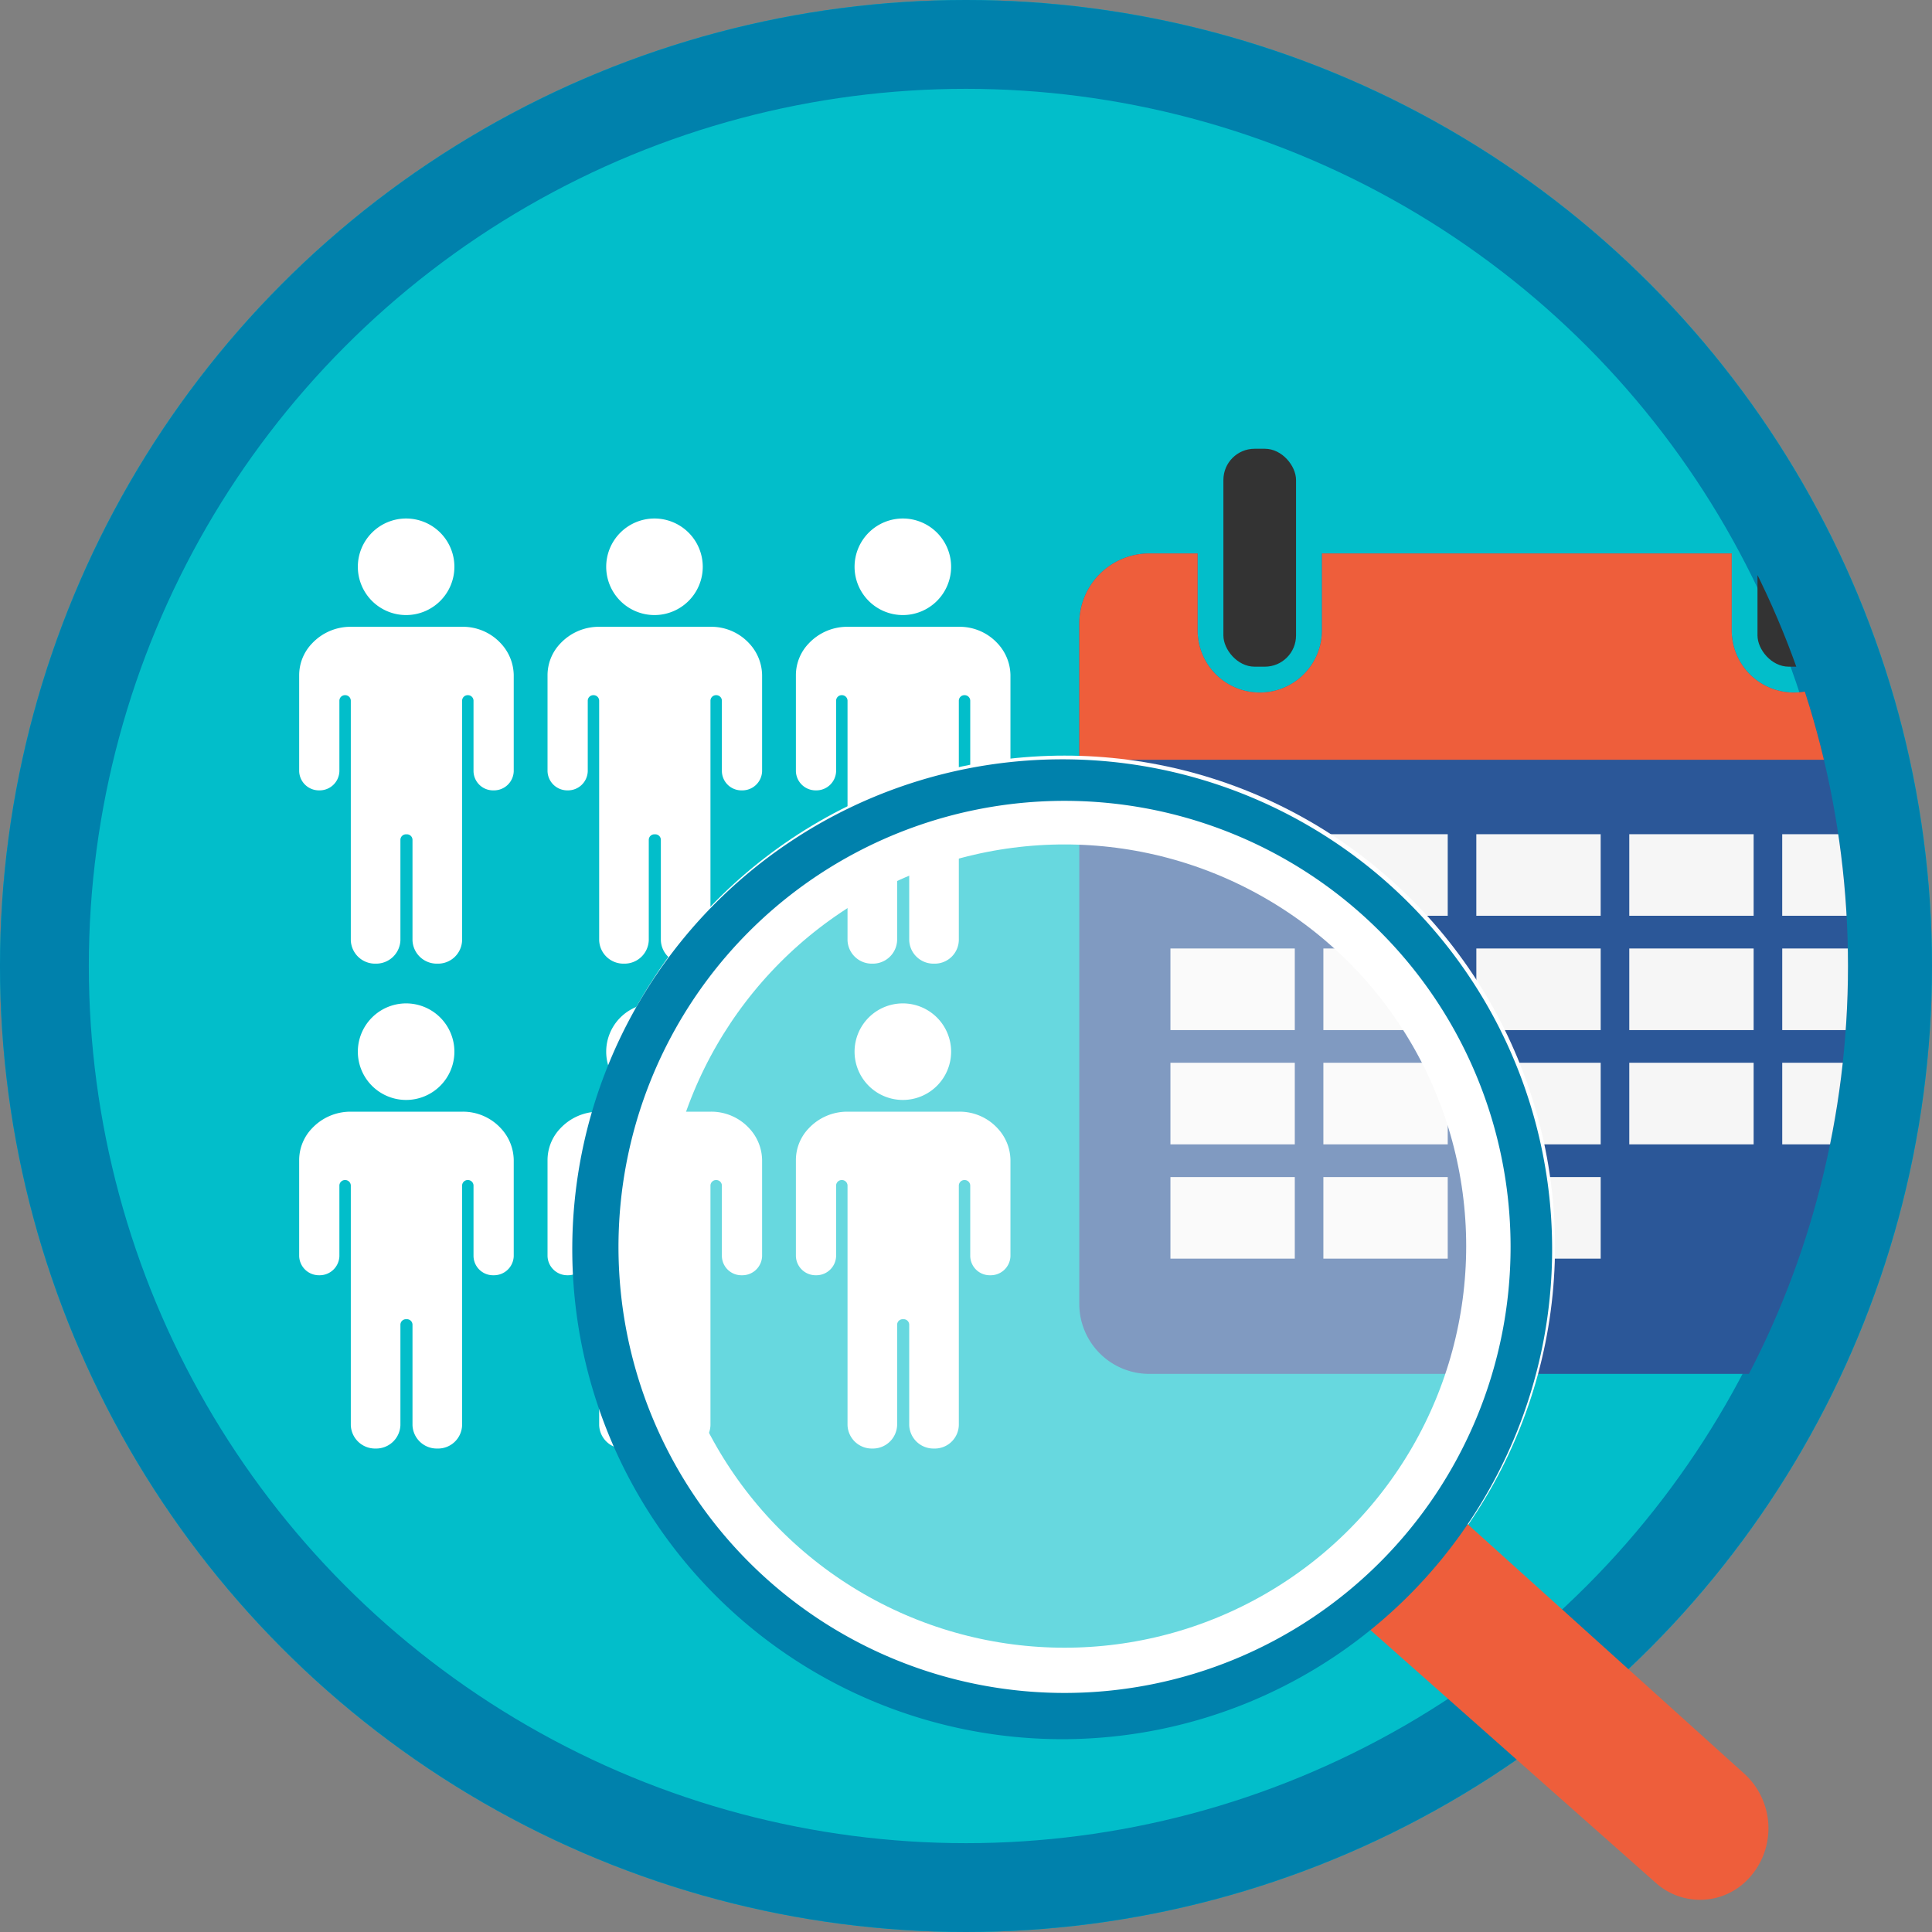 <svg id="grphc-trials3" xmlns="http://www.w3.org/2000/svg" xmlns:xlink="http://www.w3.org/1999/xlink" width="87" height="87" viewBox="0 0 87 87">
  <rect x="0" y="0" width="87" height="87" fill="#808080" stroke="none"/>
  <defs>
    <clipPath id="clip-path">
      <ellipse id="Ellipse_631" data-name="Ellipse 631" cx="35.462" cy="37.826" rx="35.462" ry="37.826" fill="#fff"/>
    </clipPath>
  </defs>
  <g id="Ellipse_614" data-name="Ellipse 614" fill="#02beca" stroke="#0081ac" stroke-width="4">
    <circle cx="43.5" cy="43.5" r="43.5" stroke="none"/>
    <circle cx="43.5" cy="43.5" r="41.5" fill="none"/>
  </g>
  <g id="Group_3344" data-name="Group 3344" transform="translate(13.472 23.349)">
    <path id="Path_1972" data-name="Path 1972" d="M201.772-155.148a2.321,2.321,0,0,0-1.736-.755h-5.042a2.377,2.377,0,0,0-1.736.755,2.065,2.065,0,0,0-.574,1.419v4.331a.89.89,0,0,0,.905.861.89.89,0,0,0,.906-.861v-3.184a.252.252,0,0,1,.257-.242.252.252,0,0,1,.257.242v10.791a1.093,1.093,0,0,0,1.117,1.057,1.093,1.093,0,0,0,1.117-1.057v-4.526a.251.251,0,0,1,.257-.241h.03a.251.251,0,0,1,.257.241v4.526a1.093,1.093,0,0,0,1.117,1.057,1.084,1.084,0,0,0,1.117-1.057v-10.791a.252.252,0,0,1,.257-.242.252.252,0,0,1,.257.242v3.184a.88.88,0,0,0,.905.861.89.89,0,0,0,.906-.861v-4.331A2.135,2.135,0,0,0,201.772-155.148Zm-4.272-1.283a2.175,2.175,0,0,0,2.174-2.174,2.175,2.175,0,0,0-2.174-2.174,2.175,2.175,0,0,0-2.174,2.174A2.175,2.175,0,0,0,197.5-156.431Z" transform="translate(-192.684 160.779)" fill="#fff"/>
    <path id="Path_1975" data-name="Path 1975" d="M201.772-155.148a2.321,2.321,0,0,0-1.736-.755h-5.042a2.377,2.377,0,0,0-1.736.755,2.065,2.065,0,0,0-.574,1.419v4.331a.89.89,0,0,0,.905.861.89.89,0,0,0,.906-.861v-3.184a.252.252,0,0,1,.257-.242.252.252,0,0,1,.257.242v10.791a1.093,1.093,0,0,0,1.117,1.057,1.093,1.093,0,0,0,1.117-1.057v-4.526a.251.251,0,0,1,.257-.241h.03a.251.251,0,0,1,.257.241v4.526a1.093,1.093,0,0,0,1.117,1.057,1.084,1.084,0,0,0,1.117-1.057v-10.791a.252.252,0,0,1,.257-.242.252.252,0,0,1,.257.242v3.184a.88.88,0,0,0,.905.861.89.89,0,0,0,.906-.861v-4.331A2.135,2.135,0,0,0,201.772-155.148Zm-4.272-1.283a2.175,2.175,0,0,0,2.174-2.174,2.175,2.175,0,0,0-2.174-2.174,2.175,2.175,0,0,0-2.174,2.174A2.175,2.175,0,0,0,197.5-156.431Z" transform="translate(-192.684 182.614)" fill="#fff"/>
    <path id="Path_1971" data-name="Path 1971" d="M201.772-155.148a2.321,2.321,0,0,0-1.736-.755h-5.042a2.377,2.377,0,0,0-1.736.755,2.065,2.065,0,0,0-.574,1.419v4.331a.89.89,0,0,0,.905.861.89.89,0,0,0,.906-.861v-3.184a.252.252,0,0,1,.257-.242.252.252,0,0,1,.257.242v10.791a1.093,1.093,0,0,0,1.117,1.057,1.093,1.093,0,0,0,1.117-1.057v-4.526a.251.251,0,0,1,.257-.241h.03a.251.251,0,0,1,.257.241v4.526a1.093,1.093,0,0,0,1.117,1.057,1.084,1.084,0,0,0,1.117-1.057v-10.791a.252.252,0,0,1,.257-.242.252.252,0,0,1,.257.242v3.184a.88.88,0,0,0,.905.861.89.89,0,0,0,.906-.861v-4.331A2.135,2.135,0,0,0,201.772-155.148Zm-4.272-1.283a2.175,2.175,0,0,0,2.174-2.174,2.175,2.175,0,0,0-2.174-2.174,2.175,2.175,0,0,0-2.174,2.174A2.175,2.175,0,0,0,197.5-156.431Z" transform="translate(-181.5 160.779)" fill="#fff"/>
    <path id="Path_1974" data-name="Path 1974" d="M201.772-155.148a2.321,2.321,0,0,0-1.736-.755h-5.042a2.377,2.377,0,0,0-1.736.755,2.065,2.065,0,0,0-.574,1.419v4.331a.89.89,0,0,0,.905.861.89.89,0,0,0,.906-.861v-3.184a.252.252,0,0,1,.257-.242.252.252,0,0,1,.257.242v10.791a1.093,1.093,0,0,0,1.117,1.057,1.093,1.093,0,0,0,1.117-1.057v-4.526a.251.251,0,0,1,.257-.241h.03a.251.251,0,0,1,.257.241v4.526a1.093,1.093,0,0,0,1.117,1.057,1.084,1.084,0,0,0,1.117-1.057v-10.791a.252.252,0,0,1,.257-.242.252.252,0,0,1,.257.242v3.184a.88.88,0,0,0,.905.861.89.89,0,0,0,.906-.861v-4.331A2.135,2.135,0,0,0,201.772-155.148Zm-4.272-1.283a2.175,2.175,0,0,0,2.174-2.174,2.175,2.175,0,0,0-2.174-2.174,2.175,2.175,0,0,0-2.174,2.174A2.175,2.175,0,0,0,197.5-156.431Z" transform="translate(-181.5 182.614)" fill="#fff"/>
    <path id="Path_1970" data-name="Path 1970" d="M201.772-155.148a2.321,2.321,0,0,0-1.736-.755h-5.042a2.377,2.377,0,0,0-1.736.755,2.065,2.065,0,0,0-.574,1.419v4.331a.89.89,0,0,0,.905.861.89.89,0,0,0,.906-.861v-3.184a.252.252,0,0,1,.257-.242.252.252,0,0,1,.257.242v10.791a1.093,1.093,0,0,0,1.117,1.057,1.093,1.093,0,0,0,1.117-1.057v-4.526a.251.251,0,0,1,.257-.241h.03a.251.251,0,0,1,.257.241v4.526a1.093,1.093,0,0,0,1.117,1.057,1.084,1.084,0,0,0,1.117-1.057v-10.791a.252.252,0,0,1,.257-.242.252.252,0,0,1,.257.242v3.184a.88.88,0,0,0,.905.861.89.89,0,0,0,.906-.861v-4.331A2.135,2.135,0,0,0,201.772-155.148Zm-4.272-1.283a2.175,2.175,0,0,0,2.174-2.174,2.175,2.175,0,0,0-2.174-2.174,2.175,2.175,0,0,0-2.174,2.174A2.175,2.175,0,0,0,197.5-156.431Z" transform="translate(-170.316 160.779)" fill="#fff"/>
    <path id="Path_1973" data-name="Path 1973" d="M201.772-155.148a2.321,2.321,0,0,0-1.736-.755h-5.042a2.377,2.377,0,0,0-1.736.755,2.065,2.065,0,0,0-.574,1.419v4.331a.89.89,0,0,0,.905.861.89.89,0,0,0,.906-.861v-3.184a.252.252,0,0,1,.257-.242.252.252,0,0,1,.257.242v10.791a1.093,1.093,0,0,0,1.117,1.057,1.093,1.093,0,0,0,1.117-1.057v-4.526a.251.251,0,0,1,.257-.241h.03a.251.251,0,0,1,.257.241v4.526a1.093,1.093,0,0,0,1.117,1.057,1.084,1.084,0,0,0,1.117-1.057v-10.791a.252.252,0,0,1,.257-.242.252.252,0,0,1,.257.242v3.184a.88.88,0,0,0,.905.861.89.89,0,0,0,.906-.861v-4.331A2.135,2.135,0,0,0,201.772-155.148Zm-4.272-1.283a2.175,2.175,0,0,0,2.174-2.174,2.175,2.175,0,0,0-2.174-2.174,2.175,2.175,0,0,0-2.174,2.174A2.175,2.175,0,0,0,197.5-156.431Z" transform="translate(-170.316 182.614)" fill="#fff"/>
  </g>
  <g id="Mask_Group_16" data-name="Mask Group 16" transform="translate(12.293 5.674)" clip-path="url(#clip-path)">
    <g id="Group_3350" data-name="Group 3350" transform="translate(36.305 14.534)">
      <path id="Path_1976" data-name="Path 1976" d="M688.63,64.608H685.4v3.464a2.8,2.8,0,0,1-5.6,0V64.608h-18.45v3.464a2.8,2.8,0,0,1-5.6,0V64.608h-2.174a3.154,3.154,0,0,0-3.154,3.155V98.4a3.154,3.154,0,0,0,3.154,3.154H688.63a3.154,3.154,0,0,0,3.155-3.154V67.763A3.155,3.155,0,0,0,688.63,64.608Z" transform="translate(-650.419 -59.894)" fill="#2b5798"/>
      <g id="Group_3349" data-name="Group 3349" transform="translate(4.108 17.357)">
        <g id="Group_3345" data-name="Group 3345" transform="translate(6.887)">
          <rect id="Rectangle_2670" data-name="Rectangle 2670" width="5.6" height="3.673" fill="#f6f6f6"/>
          <rect id="Rectangle_2671" data-name="Rectangle 2671" width="5.6" height="3.673" transform="translate(6.887)" fill="#f6f6f6"/>
          <rect id="Rectangle_2672" data-name="Rectangle 2672" width="5.6" height="3.673" transform="translate(13.775)" fill="#f6f6f6"/>
          <rect id="Rectangle_2673" data-name="Rectangle 2673" width="5.6" height="3.673" transform="translate(20.662)" fill="#f6f6f6"/>
        </g>
        <g id="Group_3346" data-name="Group 3346" transform="translate(0 5.147)">
          <rect id="Rectangle_2674" data-name="Rectangle 2674" width="5.6" height="3.673" fill="#f6f6f6"/>
          <rect id="Rectangle_2675" data-name="Rectangle 2675" width="5.6" height="3.673" transform="translate(6.887)" fill="#f6f6f6"/>
          <rect id="Rectangle_2676" data-name="Rectangle 2676" width="5.6" height="3.673" transform="translate(13.775)" fill="#f6f6f6"/>
          <rect id="Rectangle_2677" data-name="Rectangle 2677" width="5.6" height="3.673" transform="translate(20.662)" fill="#f6f6f6"/>
          <rect id="Rectangle_2678" data-name="Rectangle 2678" width="5.6" height="3.673" transform="translate(27.55)" fill="#f6f6f6"/>
        </g>
        <g id="Group_3347" data-name="Group 3347" transform="translate(0 10.293)">
          <rect id="Rectangle_2679" data-name="Rectangle 2679" width="5.6" height="3.673" fill="#f6f6f6"/>
          <rect id="Rectangle_2680" data-name="Rectangle 2680" width="5.6" height="3.673" transform="translate(6.887)" fill="#f6f6f6"/>
          <rect id="Rectangle_2681" data-name="Rectangle 2681" width="5.6" height="3.673" transform="translate(13.775)" fill="#f6f6f6"/>
          <rect id="Rectangle_2682" data-name="Rectangle 2682" width="5.6" height="3.673" transform="translate(20.662)" fill="#f6f6f6"/>
          <rect id="Rectangle_2683" data-name="Rectangle 2683" width="5.6" height="3.673" transform="translate(27.55)" fill="#f6f6f6"/>
        </g>
        <g id="Group_3348" data-name="Group 3348" transform="translate(0 15.44)">
          <rect id="Rectangle_2684" data-name="Rectangle 2684" width="5.6" height="3.673" fill="#f6f6f6"/>
          <rect id="Rectangle_2685" data-name="Rectangle 2685" width="5.6" height="3.673" transform="translate(6.887)" fill="#f6f6f6"/>
          <rect id="Rectangle_2686" data-name="Rectangle 2686" width="5.6" height="3.673" transform="translate(13.775)" fill="#f6f6f6"/>
        </g>
      </g>
      <path id="Path_1977" data-name="Path 1977" d="M688.63,64.608H685.4v3.464a2.8,2.8,0,0,1-5.6,0V64.608h-18.45v3.464a2.8,2.8,0,0,1-5.6,0V64.608h-2.174a3.154,3.154,0,0,0-3.154,3.155V73.9h41.367V67.763A3.155,3.155,0,0,0,688.63,64.608Z" transform="translate(-650.419 -59.894)" fill="#ee5e3b"/>
      <rect id="Rectangle_2687" data-name="Rectangle 2687" width="3.271" height="9.813" rx="1.404" transform="translate(6.493 0)" fill="#333"/>
      <rect id="Rectangle_2688" data-name="Rectangle 2688" width="3.271" height="9.813" rx="1.404" transform="translate(30.544 0)" fill="#333"/>
    </g>
  </g>
  <g id="Group_3475" data-name="Group 3475" transform="translate(25.77 34.193)">
    <ellipse id="Ellipse_606" data-name="Ellipse 606" cx="20.086" cy="20.086" rx="20.086" ry="20.086" transform="translate(2.082 1.833)" fill="rgba(255,255,255,0.4)" stroke="#fff" stroke-linecap="round" stroke-linejoin="round" stroke-miterlimit="10" stroke-width="4"/>
    <path id="Path_1836" data-name="Path 1836" d="M0,4.9,14.011,17.312a2.982,2.982,0,0,0,4.168-.184h0A3.319,3.319,0,0,0,18,12.4L4.252,0Z" transform="translate(34.783 33.284)" fill="#ee5e3b"/>
    <path id="Path_1835" data-name="Path 1835" d="M22.062,0A22.062,22.062,0,1,0,44.124,22.062,22.059,22.059,0,0,0,22.062,0Zm.106,42.042A20.086,20.086,0,1,1,42.253,21.956,20.086,20.086,0,0,1,22.168,42.042Z" transform="translate(0 0)" fill="#0081ac"/>
  </g>
</svg>

